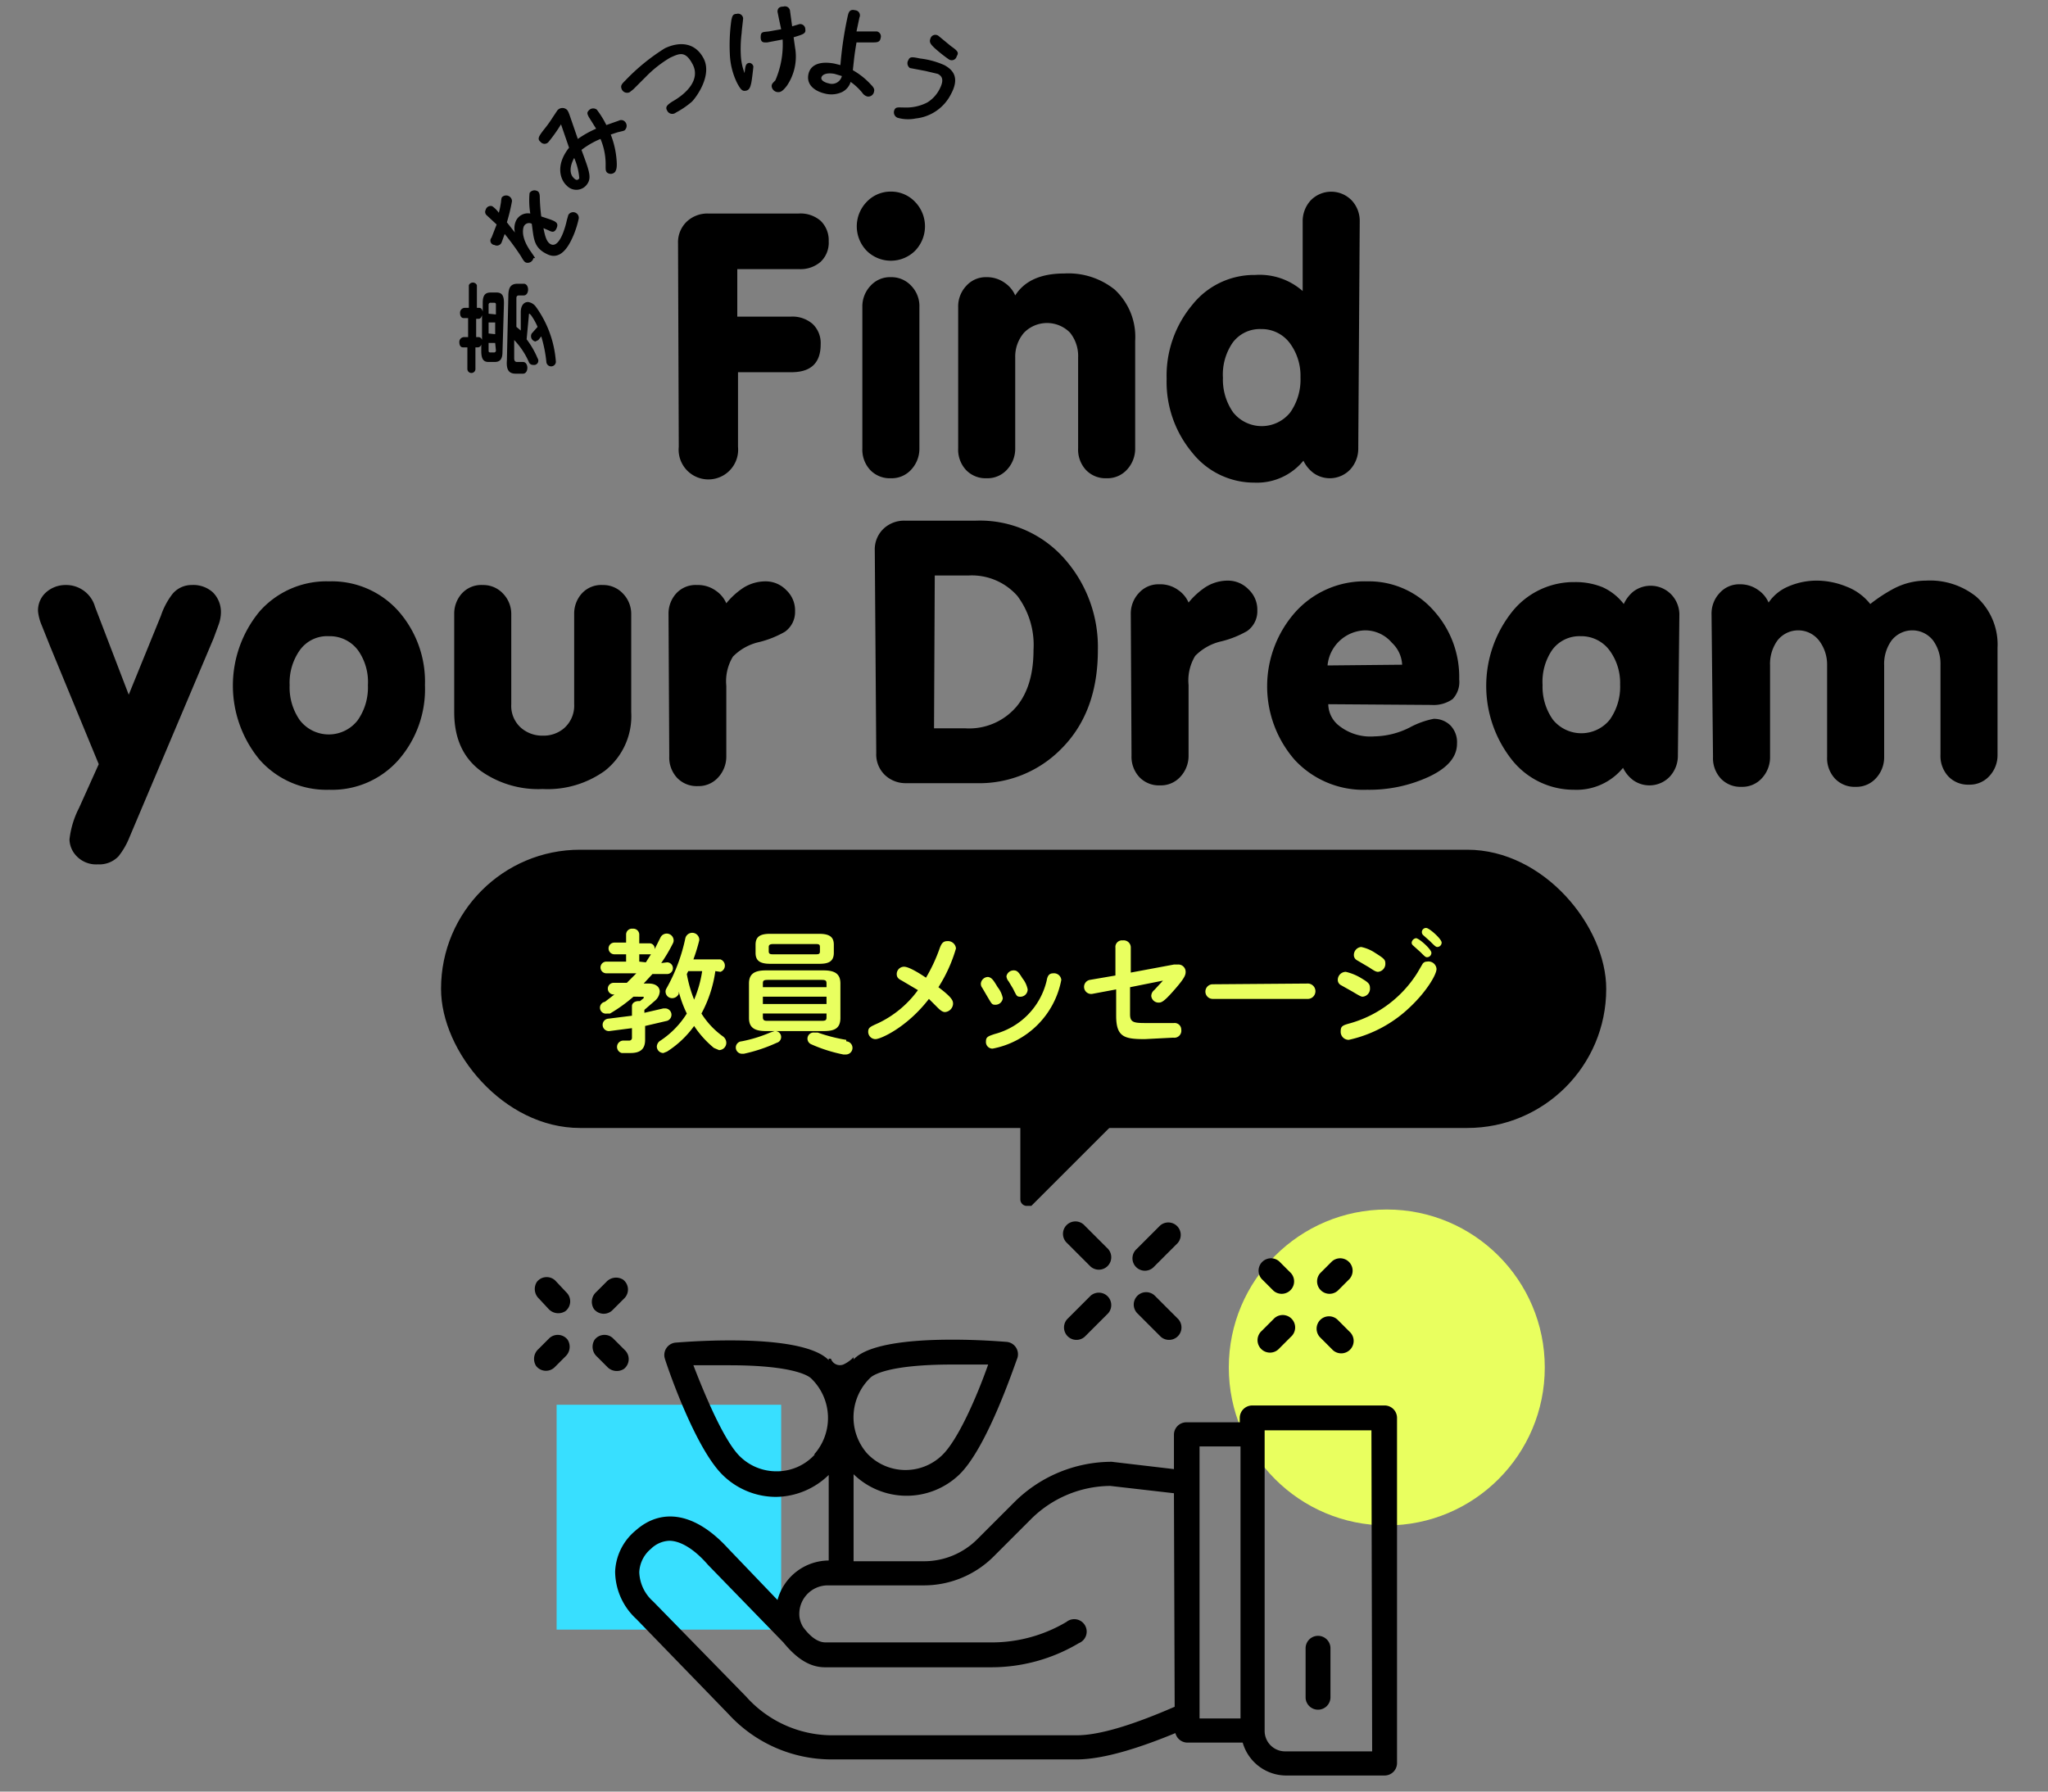 <svg xmlns="http://www.w3.org/2000/svg" width="280" height="245" viewBox="0 0 280 245">
  <rect x="0" y="0" width="280" height="245" fill="#808080" stroke="none"/>
  <g id="title_教員メッセージ" transform="translate(140 122.5)">
    <g id="グループ_23842" data-name="グループ 23842" transform="translate(-140 -122.5)">
      <g id="レイヤー_3" data-name="レイヤー 3">
        <rect id="長方形_7833" data-name="長方形 7833" width="280" height="245" fill="#f0f" opacity="0"/>
      </g>
      <g id="レイヤー_2" data-name="レイヤー 2">
        <circle id="楕円形_3842" data-name="楕円形 3842" cx="21.6" cy="21.6" r="21.6" transform="translate(168 165.4)" fill="#e9ff5f"/>
        <rect id="長方形_7834" data-name="長方形 7834" width="30.7" height="30.75" transform="translate(76.1 192.1)" fill="#38dfff"/>
        <rect id="長方形_7835" data-name="長方形 7835" width="159.3" height="38.05" rx="19" transform="translate(60.3 116.2)"/>
        <g id="グループ_23838" data-name="グループ 23838">
          <path id="パス_189251" data-name="パス 189251" d="M92.7,33.3a3.9,3.9,0,0,1,1.2-3,4.1,4.1,0,0,1,2.9-1.1h12.4a4.2,4.2,0,0,1,3,1,3.7,3.7,0,0,1,1.1,2.8,3.6,3.6,0,0,1-1.1,2.8,4.2,4.2,0,0,1-3,1h-8.4v6.5h7.3a4.2,4.2,0,0,1,3,1,3.6,3.6,0,0,1,1.1,2.8q0,3.8-4,3.8h-7.3V61.1a4.069,4.069,0,1,1-8.1,0Z"/>
          <path id="パス_189252" data-name="パス 189252" d="M121.8,26.2a4.5,4.5,0,0,1,3.3,1.4,4.8,4.8,0,0,1,0,6.7,4.7,4.7,0,0,1-6.6,0,4.8,4.8,0,0,1,0-6.7,4.5,4.5,0,0,1,3.3-1.4ZM117.9,42a4.1,4.1,0,0,1,1.1-2.9,3.6,3.6,0,0,1,2.8-1.2,3.7,3.7,0,0,1,2.8,1.2,4,4,0,0,1,1.1,2.9V61.3a4.2,4.2,0,0,1-1.1,2.9,3.6,3.6,0,0,1-2.8,1.2,3.7,3.7,0,0,1-2.8-1.1,4.1,4.1,0,0,1-1.1-3Z"/>
          <path id="パス_189253" data-name="パス 189253" d="M131,42a4.1,4.1,0,0,1,1.1-2.9,3.6,3.6,0,0,1,2.8-1.2,4.2,4.2,0,0,1,2.5.8,4,4,0,0,1,1.4,1.7q1.9-3,6.7-3a10.1,10.1,0,0,1,6.9,2.2,8.8,8.8,0,0,1,2.8,7V61.3a4.2,4.2,0,0,1-1.1,2.9,3.6,3.6,0,0,1-2.8,1.2,3.7,3.7,0,0,1-2.8-1.1,4.1,4.1,0,0,1-1.1-3V48.9a5.1,5.1,0,0,0-1.1-3.4,4.4,4.4,0,0,0-6.3,0,5,5,0,0,0-1.2,3.4V61.3a4.2,4.2,0,0,1-1.1,2.9,3.6,3.6,0,0,1-2.8,1.2,3.7,3.7,0,0,1-2.8-1.1,4.1,4.1,0,0,1-1.1-3Z"/>
          <path id="パス_189254" data-name="パス 189254" d="M185.7,61.3a4.2,4.2,0,0,1-1.1,2.9,3.841,3.841,0,0,1-5,.5,4.6,4.6,0,0,1-1.4-1.7,8.2,8.2,0,0,1-6.7,3,10.8,10.8,0,0,1-8.5-4.1,15.1,15.1,0,0,1-3.5-10.1A15.1,15.1,0,0,1,163,41.7a10.8,10.8,0,0,1,8.6-4.1,8.9,8.9,0,0,1,6.5,2.2V30.3a4.2,4.2,0,0,1,1.1-2.9,3.9,3.9,0,0,1,5.6,0,4.1,4.1,0,0,1,1.1,2.9Zm-18.5-9.7a7.8,7.8,0,0,0,1.4,4.8,5,5,0,0,0,7.8,0,7.8,7.8,0,0,0,1.4-4.8,7.5,7.5,0,0,0-1.4-4.6,4.8,4.8,0,0,0-4-2,4.6,4.6,0,0,0-3.9,1.9,7.7,7.7,0,0,0-1.3,4.8Z"/>
          <path id="パス_189255" data-name="パス 189255" d="M13.5,104.5l-6.6-16-1.2-3a6.5,6.5,0,0,1-.5-1.9A3.3,3.3,0,0,1,6.3,81,4,4,0,0,1,9,80a4.1,4.1,0,0,1,4,3l4.6,12L22,84.2a10.1,10.1,0,0,1,1.6-3A3.4,3.4,0,0,1,26.2,80a4,4,0,0,1,2.9,1,3.8,3.8,0,0,1,1.1,2.9,5.1,5.1,0,0,1-.3,1.5l-.7,1.9L17.7,114.5a10.2,10.2,0,0,1-1.5,2.6,3.6,3.6,0,0,1-2.8,1.1,3.7,3.7,0,0,1-3-1.2,3.4,3.4,0,0,1-.9-2.2,12.4,12.4,0,0,1,1.3-4.3Z"/>
          <path id="パス_189256" data-name="パス 189256" d="M58.1,93.7a14.7,14.7,0,0,1-3.6,10.2A12.1,12.1,0,0,1,45,108a12.2,12.2,0,0,1-9.5-4.1,15.9,15.9,0,0,1,0-20.3A12.2,12.2,0,0,1,45,79.5a12.2,12.2,0,0,1,9.5,4.1,14.6,14.6,0,0,1,3.6,10.1Zm-18.5,0A7.8,7.8,0,0,0,41,98.5a5,5,0,0,0,7.9,0,7.8,7.8,0,0,0,1.4-4.8A7.5,7.5,0,0,0,49,89a4.8,4.8,0,0,0-4-2,4.6,4.6,0,0,0-4,1.9A7.7,7.7,0,0,0,39.6,93.7Z"/>
          <path id="パス_189257" data-name="パス 189257" d="M86.3,97.4a9.5,9.5,0,0,1-3.6,8,13.4,13.4,0,0,1-8.5,2.5,13.6,13.6,0,0,1-8.5-2.5q-3.6-2.7-3.6-8V84a4.1,4.1,0,0,1,1.1-2.9A3.6,3.6,0,0,1,66,80a3.7,3.7,0,0,1,2.8,1.2A4,4,0,0,1,69.9,84V96.3a4,4,0,0,0,1.3,3.2,4.4,4.4,0,0,0,3,1.1,4.3,4.3,0,0,0,2.9-1,4.1,4.1,0,0,0,1.4-3.3V84a4.1,4.1,0,0,1,1.1-2.9A3.6,3.6,0,0,1,82.4,80a3.7,3.7,0,0,1,2.8,1.2A4,4,0,0,1,86.3,84Z"/>
          <path id="パス_189258" data-name="パス 189258" d="M91.4,84a4.1,4.1,0,0,1,1.1-2.9A3.6,3.6,0,0,1,95.3,80a4.2,4.2,0,0,1,2.6.8,4,4,0,0,1,1.4,1.7,10.4,10.4,0,0,1,2.3-2.1,5.7,5.7,0,0,1,3.1-.9,3.9,3.9,0,0,1,2.8,1.2,3.8,3.8,0,0,1,1.2,2.9,3.3,3.3,0,0,1-1.4,2.8,13.6,13.6,0,0,1-3.5,1.4,7.2,7.2,0,0,0-3.6,2,6.5,6.5,0,0,0-.9,4v9.6a4.2,4.2,0,0,1-1.1,2.9,3.6,3.6,0,0,1-2.8,1.2,3.7,3.7,0,0,1-2.8-1.1,4.1,4.1,0,0,1-1.1-3Z"/>
          <path id="パス_189259" data-name="パス 189259" d="M119.6,75.3a3.9,3.9,0,0,1,1.2-3,4.1,4.1,0,0,1,2.9-1.1h9.7a15.4,15.4,0,0,1,12.3,5.4,18.2,18.2,0,0,1,4.4,12.3q0,8.5-5,13.5a15.7,15.7,0,0,1-11.6,4.7h-9.7A4.1,4.1,0,0,1,121,106a3.9,3.9,0,0,1-1.2-3Zm8.1,24.3H132a8.5,8.5,0,0,0,7-3q2.3-2.8,2.3-7.7a11.2,11.2,0,0,0-2.2-7.4,8.3,8.3,0,0,0-6.7-2.8h-4.6Z"/>
          <path id="パス_189260" data-name="パス 189260" d="M154.6,84a4.1,4.1,0,0,1,1.1-2.9,3.6,3.6,0,0,1,2.8-1.2,4.2,4.2,0,0,1,2.6.8,4,4,0,0,1,1.4,1.7,10.4,10.4,0,0,1,2.3-2.1,5.7,5.7,0,0,1,3.1-.9,3.9,3.9,0,0,1,2.8,1.2,3.8,3.8,0,0,1,1.2,2.9,3.3,3.3,0,0,1-1.4,2.8,13.6,13.6,0,0,1-3.5,1.4,7.2,7.2,0,0,0-3.6,2,6.5,6.5,0,0,0-.9,4v9.6a4.2,4.2,0,0,1-1.1,2.9,3.6,3.6,0,0,1-2.8,1.2,3.7,3.7,0,0,1-2.8-1.1,4.1,4.1,0,0,1-1.1-3Z"/>
          <path id="パス_189261" data-name="パス 189261" d="M181.6,96.3a3.8,3.8,0,0,0,1.3,2.8,6.9,6.9,0,0,0,5,1.6,11.1,11.1,0,0,0,4.8-1.2,11.7,11.7,0,0,1,3.3-1.2,3.2,3.2,0,0,1,2.3.9,3.3,3.3,0,0,1,.9,2.5q0,2.7-3.8,4.5a19.4,19.4,0,0,1-8.5,1.8,12.8,12.8,0,0,1-9.9-4.1,15.3,15.3,0,0,1,.1-20.2,12.7,12.7,0,0,1,9.8-4.2,11.8,11.8,0,0,1,9.2,4.1,13.5,13.5,0,0,1,3.4,9.3,3.4,3.4,0,0,1-.9,2.7,4.5,4.5,0,0,1-2.9.8Zm10.1-5.4a4.4,4.4,0,0,0-1.4-3,4.8,4.8,0,0,0-3.7-1.7,5.3,5.3,0,0,0-5.1,4.8Z"/>
          <path id="パス_189262" data-name="パス 189262" d="M229.4,103.3a4.2,4.2,0,0,1-1.1,2.9,3.841,3.841,0,0,1-5,.5,4.6,4.6,0,0,1-1.4-1.7,8.2,8.2,0,0,1-6.7,3,10.8,10.8,0,0,1-8.5-4.1,16.3,16.3,0,0,1,0-20.2,10.8,10.8,0,0,1,8.6-4.1,9.8,9.8,0,0,1,3.8.7,7.6,7.6,0,0,1,2.9,2.3,4.8,4.8,0,0,1,1.3-1.7,3.925,3.925,0,0,1,5.2.4,4,4,0,0,1,1.1,2.9Zm-18.5-9.7a7.8,7.8,0,0,0,1.4,4.8,5,5,0,0,0,7.8,0,7.8,7.8,0,0,0,1.4-4.8,7.5,7.5,0,0,0-1.4-4.6,4.8,4.8,0,0,0-4-2,4.6,4.6,0,0,0-3.9,1.9,7.7,7.7,0,0,0-1.3,4.8Z"/>
          <path id="パス_189263" data-name="パス 189263" d="M234,84a4.1,4.1,0,0,1,1.1-2.9,3.6,3.6,0,0,1,2.8-1.2,4.2,4.2,0,0,1,2.5.8,4,4,0,0,1,1.4,1.7,6.1,6.1,0,0,1,2.7-2.2,9.8,9.8,0,0,1,4-.8,10.9,10.9,0,0,1,3.9.8,7.6,7.6,0,0,1,3.3,2.4,21.3,21.3,0,0,1,3.2-2.1,9.5,9.5,0,0,1,4.4-1.1,10.1,10.1,0,0,1,6.9,2.2,8.8,8.8,0,0,1,2.9,7v14.6a4.2,4.2,0,0,1-1.1,2.9,3.6,3.6,0,0,1-2.8,1.2,3.7,3.7,0,0,1-2.8-1.1,4.1,4.1,0,0,1-1.1-3V90.9a5.4,5.4,0,0,0-1-3.3,3.6,3.6,0,0,0-5.7,0,5.5,5.5,0,0,0-1,3.4v12.5a4.2,4.2,0,0,1-1.1,2.9,3.6,3.6,0,0,1-2.8,1.2,3.7,3.7,0,0,1-2.8-1.1,4.1,4.1,0,0,1-1.1-3V90.9a5.4,5.4,0,0,0-1.1-3.3,3.6,3.6,0,0,0-5.7,0,5.5,5.5,0,0,0-1,3.4v12.5a4.2,4.2,0,0,1-1.1,2.9,3.6,3.6,0,0,1-2.8,1.2,3.7,3.7,0,0,1-2.8-1.1,4.1,4.1,0,0,1-1.1-3Z"/>
        </g>
        <g id="グループ_23839" data-name="グループ 23839">
          <path id="パス_189264" data-name="パス 189264" d="M91.2,131.6a.8.8,0,1,1,0,1.6h-2L88,134.5h.7c1,0,1.5.5,1.5,1.1a1.8,1.8,0,0,1-.6,1.2l-1.5,1.3v.4l2.6-.6H91a.873.873,0,0,1,.2,1.7l-3,.7v1.9c0,1.3-.7,1.8-2,1.8H85a.865.865,0,0,1,.2-1.7H86a.366.366,0,0,0,.4-.4v-1.3l-3.1.4h-.1a.851.851,0,0,1,0-1.7l3.2-.4v-1.3c0-.5.5-.7.9-.7h.2l.5-.4v-.2H86.6a21,21,0,0,1-3.2,2.3H83a.814.814,0,1,1-.3-1.6l1.3-1h-.1a.8.8,0,0,1,0-1.6h1.8l1.3-1.3H82.9a.8.8,0,0,1,0-1.6h2.7v-1H84a.8.8,0,1,1,0-1.6h1.6v-1.1a.8.8,0,0,1,.9-.8.817.817,0,0,1,.9.8V129h1.4a.7.7,0,0,1,.7.8h0l.8-1.6a.948.948,0,0,1,1.8.4.8.8,0,0,1-.1.4,21.3,21.3,0,0,1-1.6,2.7Zm-2.9,0,.7-1.1H87.4v1Zm9.5,1.2a17.2,17.2,0,0,1-1.9,5.8,11.2,11.2,0,0,0,2.9,3.1,1.1,1.1,0,0,1,.5.9,1,1,0,0,1-1,1l-.7-.3a13.6,13.6,0,0,1-2.7-3,13.5,13.5,0,0,1-3.7,3.5l-.5.2a.9.9,0,0,1-.9-.9,1,1,0,0,1,.5-.8,12.1,12.1,0,0,0,3.6-3.7,15.6,15.6,0,0,1-1.1-3v.3a1,1,0,0,1-.9.6.9.9,0,0,1-.9-.8.8.8,0,0,1,.1-.5,24,24,0,0,0,2.6-6.9.968.968,0,0,1,1.9.1.8.8,0,0,1,0,.2,24.6,24.6,0,0,1-.8,2.6h3.7a.9.9,0,0,1,0,1.7Zm-3.7,0-.2.4a17.7,17.7,0,0,0,1,3.5,16,16,0,0,0,1.1-3.9Z" fill="#e9ff5f"/>
          <path id="パス_189265" data-name="パス 189265" d="M105.9,141a.817.817,0,0,1,.3,1.6,21.7,21.7,0,0,1-4.5,1.5h-.2a.851.851,0,1,1-.1-1.7,19.1,19.1,0,0,0,3.9-1.2Zm-1.2,0c-1.7,0-2.3-.6-2.3-1.8v-4.7c0-1.2.6-1.8,2.3-1.8h7.9c1.7,0,2.3.6,2.3,1.8v4.7c0,1.5-.9,1.8-2.3,1.8Zm.6-9.2c-1.5,0-2-.5-2-1.5v-1.1c0-1.1.6-1.5,2-1.5H112c1.5,0,2,.5,2,1.5v1.1c0,1.3-.9,1.5-2,1.5Zm7.7,2.7c0-.4-.1-.5-.7-.5H105c-.6,0-.7.1-.7.5v.5H113Zm-8.7,2.8H113v-1h-8.7Zm8,2.3c.6,0,.7-.1.7-.5v-.5h-8.7v.5c0,.5.3.5.7.5Zm-.7-9.1c.4,0,.5-.1.5-.4v-.6c0-.3-.1-.4-.5-.4h-5.9c-.4,0-.6.1-.6.4v.6c0,.4.3.4.6.4Zm4.1,11.9a.9.9,0,0,1-.1,1.8h-.3a20.5,20.5,0,0,1-4.4-1.4.836.836,0,0,1,.4-1.6h.5a22.2,22.2,0,0,0,3.9,1Z" fill="#e9ff5f"/>
          <path id="パス_189266" data-name="パス 189266" d="M130.3,137.3a1.2,1.2,0,0,1-1.1,1.1c-.3,0-.6-.2-1-.6l-1.2-1.2c-3,3.9-6.6,5.5-7.3,5.5a1,1,0,0,1-1-1c0-.6.3-.7,1.4-1.2a14.3,14.3,0,0,0,5.4-4.5l-2.2-1.3c-.4-.2-.7-.4-.7-.9a1,1,0,0,1,1-1c.8,0,2.7,1.3,3,1.5a22.5,22.5,0,0,0,1.9-4.1c.2-.5.4-.9,1-.9a1.1,1.1,0,0,1,1.2,1,20.3,20.3,0,0,1-2.4,5.3C130.3,136.5,130.3,136.9,130.3,137.3Z" fill="#e9ff5f"/>
          <path id="パス_189267" data-name="パス 189267" d="M136.4,135a3.5,3.5,0,0,1,.7,1.5,1,1,0,0,1-1,.9c-.5,0-.5-.1-1.1-1.1l-.7-1.2a.9.9,0,0,1-.2-.6,1,1,0,0,1,1-.9C135.6,133.7,135.8,134,136.4,135Zm8.7-1a11.8,11.8,0,0,1-9.4,9.4.9.9,0,0,1-.9-1c0-.6.3-.7,1.2-1a9.9,9.9,0,0,0,7.1-7.3c.1-.6.3-1,.9-1a1,1,0,0,1,1.1.9Zm-5.6,2.3c-.5,0-.5-.1-1-1.1l-.6-1a1.2,1.2,0,0,1-.3-.7,1,1,0,0,1,1-.8c.5,0,.7.3,1.2,1.1a3.5,3.5,0,0,1,.7,1.5,1,1,0,0,1-1.1,1Z" fill="#e9ff5f"/>
          <path id="パス_189268" data-name="パス 189268" d="M154.5,138.7c0,1.1.5,1.2,2.1,1.2h3.9a.9.9,0,0,1,1,.9.959.959,0,0,1-1.1,1.1l-3.9.2c-2.8,0-3.9-.3-3.9-3.2v-3.6l-3.2.6a.971.971,0,1,1-.4-1.9l3.5-.6v-3.8a.9.9,0,0,1,1-1,.972.972,0,0,1,1.1,1V133l5.9-1.1h.5a1,1,0,0,1,1.1,1c0,.4-.1.8-1.4,2.3s-1.8,1.9-2.2,1.9a1,1,0,0,1-1.1-.9,1.033,1.033,0,0,1,.4-.8l1.2-1.3-4.5.9Z" fill="#e9ff5f"/>
          <path id="パス_189269" data-name="パス 189269" d="M178.7,134.5a1.054,1.054,0,1,1,0,2.1H165.8a1,1,0,1,1,0-2Z" fill="#e9ff5f"/>
          <path id="パス_189270" data-name="パス 189270" d="M186,133.7c1,.6,1.3.8,1.3,1.4a1.1,1.1,0,0,1-1,1.2c-.2,0-.4-.1-1.4-.7l-1.6-.9a.8.8,0,0,1-.4-.7,1.1,1.1,0,0,1,1.1-1.1A7.1,7.1,0,0,1,186,133.7Zm10.4-1.2c0,.8-1.4,3.1-3.5,5.1a17.5,17.5,0,0,1-8.5,4.6,1.1,1.1,0,0,1-1.1-1.2c0-.7.3-.8,1.4-1.1a16,16,0,0,0,9.1-6.9l.7-1.2a.7.7,0,0,1,.6-.3,1.1,1.1,0,0,1,1.3,1Zm-8.4-2.2c1.1.7,1.4.9,1.4,1.4a1.1,1.1,0,0,1-1,1.2c-.3,0-.6-.2-1.2-.6l-1.7-1a.8.8,0,0,1-.4-.7,1.1,1.1,0,0,1,1-1.1,5.4,5.4,0,0,1,1.9.8Zm5.6-2c.4,0,2.1,1.5,2.1,2a.6.6,0,0,1-.6.6c-.2,0-.3-.1-.9-.7l-1-.9a.5.5,0,0,1-.2-.4A.7.7,0,0,1,193.6,128.3Zm1.4-1.4c.4,0,2.1,1.5,2.1,2a.6.6,0,0,1-.6.6c-.2,0-.4-.2-1-.8l-.9-.8a.566.566,0,0,1,.4-1Z" fill="#e9ff5f"/>
        </g>
        <g id="グループ_23840" data-name="グループ 23840">
          <path id="パス_189271" data-name="パス 189271" d="M68.7,48.1c0,1.1-.4,1.4-1.1,1.4h-.8c-.7,0-1-.4-1-1.5v-.9a.5.5,0,0,1-.5.4H65v3a.552.552,0,0,1-1.1,0v-3h-.6c-.4,0-.5-.4-.5-.7a.661.661,0,0,1,.6-.7H64V43.5h-.6c-.4,0-.5-.4-.5-.7a.661.661,0,0,1,.6-.7h.6V39a.6.6,0,0,1,1.1,0v3.1h.3c.3,0,.4.2.5.5V41.4c0-1.1.4-1.4,1.1-1.4h.8c.9,0,1,.7,1,1.5Zm-2.8-5c-.1.3-.2.5-.5.5h-.3v2.5h.3a.5.5,0,0,1,.5.4Zm1.8,3.8h-.9v1c0,.2,0,.3.3.3h.4a.265.265,0,0,0,.3-.3Zm0-1.2V44.1h-.9v1.5Zm.1-2.7V41.7c0-.2,0-.3-.3-.3h-.4a.265.265,0,0,0-.3.3v1.2ZM72,46.4A11.8,11.8,0,0,1,73.5,49a.584.584,0,0,1-.6.9.6.6,0,0,1-.6-.4,10.3,10.3,0,0,0-2-3V49c0,.3.1.5.4.5h.8c.4,0,.6.4.6.8s-.2.8-.6.8h-1c-.9,0-1.3-.5-1.2-1.8l.2-8.8c0-1.3.4-1.7,1.3-1.7h.8c.4,0,.6.4.6.8s-.2.8-.6.8H71c-.3,0-.4.1-.4.4v3.9h0l.6.5V42.7c0-.9.4-1.4,1-1.4a1.6,1.6,0,0,1,1.1.7A14.6,14.6,0,0,1,76,49.5h0a.652.652,0,0,1-1.3,0A18.5,18.5,0,0,0,74,46l-.4.5-.4.2a.741.741,0,0,1-.5-1.1l.8-.9a8.6,8.6,0,0,0-.9-1.6l-.2-.2c-.1,0-.1.1-.1.3Z"/>
          <path id="パス_189272" data-name="パス 189272" d="M66.5,29.4a.6.6,0,0,1-.1-.7.7.7,0,0,1,.9-.5,3.8,3.8,0,0,1,.9.9,13,13,0,0,0,.3-1.5,2.7,2.7,0,0,1,.1-.6.8.8,0,0,1,1.4.5,24.4,24.4,0,0,1-.7,2.9l1.1,1.4a2.5,2.5,0,0,1,.1-1.5,1.8,1.8,0,0,1,2-1.1,11,11,0,0,1-.1-2.8.8.8,0,0,1,1-.3c.3.1.4.4.4.9a24.1,24.1,0,0,0,.2,2.6l1.2.4c.8.3,1.2.5.9,1.2s-.7.5-1.1.3l-.7-.3c.2,1,.4,1.9,1,2.2s1.2-.3,1.7-1.6a11.7,11.7,0,0,0,.5-1.7l.2-.7a.767.767,0,0,1,1.4.6,13.2,13.2,0,0,1-.7,2.2c-.4.9-1.5,3.5-3.5,2.6s-1.9-2.2-2.2-4.2a.786.786,0,0,0-1.1.4c-.2.6-.2,1.7.9,3.3s.5.7.4,1.1a.8.8,0,0,1-1,.5c-.2-.1-.3-.2-.7-.9A34.757,34.757,0,0,0,69,32l-.4,1.1a.7.7,0,0,1-1,.4.6.6,0,0,1-.4-1l.7-1.8Z"/>
          <path id="パス_189273" data-name="パス 189273" d="M80.5,16c-.2-.4-.3-.6,0-.9a.8.8,0,0,1,1.1-.1,12.9,12.9,0,0,1,1.3,2.1l1.7-.6a.7.7,0,0,1,.8.1.8.8,0,0,1,.1,1.1c-.1.2-.3.2-1.1.4l-.9.3a12,12,0,0,1,.8,3.5c.1,1.2-.1,1.4-.2,1.6a.8.8,0,0,1-1.1.1c-.2-.2-.2-.4-.2-.9a8.9,8.9,0,0,0-.7-3.7,11.4,11.4,0,0,0-2.6,1.5c1.1,3,1.5,3.9.6,4.9a1.8,1.8,0,0,1-2.6,0c-.9-.8-1.6-2.8.3-5.2L76.7,17A20.151,20.151,0,0,1,75,19.4a.7.7,0,0,1-1.1,0c-.5-.4-.2-.8.4-1.6A17.2,17.2,0,0,0,75.6,16l.6-.9a.9.9,0,0,1,1.3-.1c.1.1.2.2.5,1.1L79,19a14.1,14.1,0,0,1,2.5-1.4Zm-2,8.4c.4.4.6.1.7,0a8.49,8.49,0,0,0-.7-2.8C77.9,22.7,77.8,23.8,78.5,24.4Z"/>
          <path id="パス_189274" data-name="パス 189274" d="M91.6,7.9a16,16,0,0,0-3.3,2.6l-1.7,1.7-.5.4a.8.8,0,0,1-1.1-.4c-.2-.5,0-.7.5-1.2a27.8,27.8,0,0,1,5.4-4.4c1.9-.9,4.1-.9,5.3,1.4s-1,5.3-1.6,5.9a11.8,11.8,0,0,1-2.2,1.5.773.773,0,0,1-1.2-.3c-.3-.5.1-.8.7-1.2,2.3-1.3,3.8-3.2,2.8-5.1S92.9,7.3,91.6,7.9Z"/>
          <path id="パス_189275" data-name="パス 189275" d="M102.4,8.6a.6.6,0,0,1,.6.5c0,.1-.2,1.9-.3,2.3s-.2.9-.7,1-.7-.1-1.2-1a9.8,9.8,0,0,1-1-3.7,24.6,24.6,0,0,1,.2-5c.1-.3.1-.8.7-.8a.7.7,0,0,1,.9.6c0,.2-.2,1.7-.2,2a17.1,17.1,0,0,0-.1,3.3,7.9,7.9,0,0,0,.5,2.2C101.9,8.9,102,8.7,102.4,8.6Zm4.1-6-.2-1c0-.5.3-.7.8-.7a.7.7,0,0,1,.9.5l.3,2.2,1-.3a.7.7,0,0,1,.8.7c.1.6-.3.7-1.6,1.1l.2,1.4a7.1,7.1,0,0,1-1.1,5.2c-.6.8-.9.9-1.2.9a.9.9,0,0,1-.9-.8c0-.3.1-.4.5-.8a12.384,12.384,0,0,0,1-5.6l-2.1.4c-.4,0-.9.1-.9-.7s.3-.7,1.1-.8l1.7-.3Z"/>
          <path id="パス_189276" data-name="パス 189276" d="M119.1,4.3h.8a.7.7,0,0,1,.5.9c-.1.6-.5.6-1.2.6h-2.1c-.3,1.8-.3,2-.5,3.8a10.1,10.1,0,0,1,2.5,2c.3.3.5.6.4.9a.8.8,0,0,1-.9.7,1.2,1.2,0,0,1-.7-.5,8,8,0,0,0-1.6-1.5,2.3,2.3,0,0,1-1.2,1.4,3.5,3.5,0,0,1-2.3.2c-1.3-.3-2.5-1.1-2.3-2.5s1.5-2,3.6-1.6l.8.2a50.5,50.5,0,0,1,1-6.7c.1-.4.2-1,1-.8a.7.7,0,0,1,.6,1l-.4,1.9Zm-5,5.8c-1.1-.2-1.7.1-1.8.5s.5.7,1,.8a1.4,1.4,0,0,0,1.8-1Z"/>
          <path id="パス_189277" data-name="パス 189277" d="M125.2,16.2a5.2,5.2,0,0,1-2.5-.1.8.8,0,0,1-.4-1.1c.2-.4.5-.3,1.4-.3a6.2,6.2,0,0,0,3.1-.7,4.6,4.6,0,0,0,1.7-1.9c.6-1.2.3-1.7-.3-2l-1.7-.4-2.1-.4a.8.8,0,0,1-.2-1.1c.2-.5.6-.4,1.6-.2a11.3,11.3,0,0,1,3.3.9c1.3.7,2.1,1.8.9,4A6.1,6.1,0,0,1,125.2,16.2ZM130,6.3c1,.7,1.1.9.8,1.4a.7.7,0,0,1-1.1.4,19.3,19.3,0,0,1-2-1.6c-.4-.4-.7-.7-.5-1.2a.7.7,0,0,1,1.1-.4Z"/>
        </g>
        <g id="グループ_23841" data-name="グループ 23841">
          <path id="パス_189278" data-name="パス 189278" d="M189.2,192.2h-18a1.7,1.7,0,0,0-1.7,1.7v.6h-7.3a1.7,1.7,0,0,0-1.7,1.7v4.7l-8.5-1a18.9,18.9,0,0,0-13.4,5.6l-5,5a10.3,10.3,0,0,1-7.2,3h-9.7V201.6a10.4,10.4,0,0,0,14.4.1c3.8-3.6,7.5-14.7,8-16a1.7,1.7,0,0,0-1.5-2.2c-.1,0-3.4-.3-7.4-.3-10.6,0-12.8,2-13.5,2.7v-.3a4.6,4.6,0,0,1-1.4,1,1.3,1.3,0,0,1-1.7-.8h-.3v.2c-.7-.7-3-2.7-13.5-2.7-4,0-7.3.3-7.4.3a1.7,1.7,0,0,0-1.5,2.2c.4,1.3,4.2,12.4,8,16a10.4,10.4,0,0,0,7.2,2.9h0a10.5,10.5,0,0,0,7.2-3v11.7h0a7.3,7.3,0,0,0-7,5.4l-6.8-7.1c-4.4-4.8-9-5.6-12.6-2.4a7.7,7.7,0,0,0-2.8,5.6,8.9,8.9,0,0,0,2.9,6.5l12.6,13a19.1,19.1,0,0,0,14.1,6.2h33.5c3.8,0,8.9-1.7,13.5-3.6a1.7,1.7,0,0,0,1.6,1.3h7.6a6.2,6.2,0,0,0,5.9,4.5h13.5a1.7,1.7,0,0,0,1.7-1.7V193.9a1.7,1.7,0,0,0-1.8-1.7ZM119,188.4c.4-.4,2.6-1.8,11.2-1.8h4.9c-1.4,4-4.1,10.4-6.4,12.5a7.2,7.2,0,0,1-10.2-.4,7.5,7.5,0,0,1,.5-10.3Zm-7.6,10.5a7,7,0,0,1-5.3,2.3h0a7.1,7.1,0,0,1-4.9-2c-2.2-2.1-4.9-8.6-6.4-12.5h4.9c8.6,0,10.8,1.4,11.2,1.8a7.5,7.5,0,0,1,.4,10.4Zm49.2,34.5c-4.6,2-9.8,3.9-13.4,3.9H113.6A15.8,15.8,0,0,1,102,232L89.3,219a5.6,5.6,0,0,1-1.9-4,4.4,4.4,0,0,1,1.6-3.2,3.8,3.8,0,0,1,2.5-1.1c1.5,0,3.4,1.1,5.3,3.3l10.3,10.6h0c1.8,2.2,3.6,3.4,5.7,3.4h22.7a23.4,23.4,0,0,0,12-3.3,1.7,1.7,0,1,0-1.7-2.9,20,20,0,0,1-10.2,2.8H112.9c-.6,0-1.7-.2-3.1-2.1a3.6,3.6,0,0,1-.5-1.4,3.9,3.9,0,0,1,3.9-4.3h13.1a13.5,13.5,0,0,0,9.6-4l5-5a15.5,15.5,0,0,1,10.9-4.6l8.7,1Zm9,1.6H164V197.8h5.6Zm18,4.5H175.7a2.8,2.8,0,0,1-2.8-2.8V195.6h14.6Z"/>
          <path id="パス_189279" data-name="パス 189279" d="M180.2,233.8a1.7,1.7,0,0,0,1.7-1.7v-6.7a1.7,1.7,0,1,0-3.4,0v6.8a1.7,1.7,0,0,0,1.7,1.6Z"/>
          <path id="パス_189280" data-name="パス 189280" d="M85.4,177.5a1.7,1.7,0,0,0-.2-2.5,1.8,1.8,0,0,0-2.3.3l-1.4,1.4a1.8,1.8,0,0,0-.3,2.3,1.7,1.7,0,0,0,2.5.2Z"/>
          <path id="パス_189281" data-name="パス 189281" d="M75.9,175.1a1.7,1.7,0,0,0-2.5.2,1.8,1.8,0,0,0,.3,2.3L75,179a1.8,1.8,0,0,0,2.3.3,1.7,1.7,0,0,0,.2-2.5Z"/>
          <path id="パス_189282" data-name="パス 189282" d="M75.1,183l-1.5,1.5a1.8,1.8,0,0,0-.3,2.3,1.7,1.7,0,0,0,2.5.2l1.5-1.5a1.8,1.8,0,0,0,.3-2.3,1.7,1.7,0,0,0-2.5-.2Z"/>
          <path id="パス_189283" data-name="パス 189283" d="M83.8,183a1.7,1.7,0,0,0-2.5.2,1.8,1.8,0,0,0,.3,2.3l1.4,1.4a1.8,1.8,0,0,0,2.3.3,1.7,1.7,0,0,0,.2-2.5Z"/>
          <path id="パス_189284" data-name="パス 189284" d="M182.1,172.5l-1.6,1.6a1.7,1.7,0,0,0,2.4,2.4l1.6-1.6a1.7,1.7,0,0,0-2.4-2.4Z"/>
          <path id="パス_189285" data-name="パス 189285" d="M174.9,172.5a1.7,1.7,0,0,0-2.4,2.4l1.6,1.6a1.7,1.7,0,0,0,2.4-2.4Z"/>
          <path id="パス_189286" data-name="パス 189286" d="M174.9,184.4l1.6-1.6a1.7,1.7,0,1,0-2.4-2.4l-1.6,1.6a1.7,1.7,0,1,0,2.4,2.4Z"/>
          <path id="パス_189287" data-name="パス 189287" d="M180.5,180.5a1.7,1.7,0,0,0,0,2.4l1.6,1.6a1.7,1.7,0,1,0,2.4-2.4l-1.6-1.6a1.7,1.7,0,0,0-2.4,0Z"/>
          <path id="パス_189288" data-name="パス 189288" d="M158.6,167.6l-3.2,3.2a1.7,1.7,0,1,0,2.4,2.4L161,170a1.7,1.7,0,0,0-2.4-2.4Z"/>
          <path id="パス_189289" data-name="パス 189289" d="M148.3,167.6a1.7,1.7,0,1,0-2.4,2.4l3.2,3.2a1.7,1.7,0,0,0,2.4-2.4Z"/>
          <path id="パス_189290" data-name="パス 189290" d="M145.9,180.4a1.7,1.7,0,0,0,2.4,2.4l3.2-3.2a1.7,1.7,0,0,0-2.4-2.4Z"/>
          <path id="パス_189291" data-name="パス 189291" d="M155.5,177.2a1.7,1.7,0,0,0,0,2.4l3.2,3.2a1.7,1.7,0,0,0,2.4-2.4l-3.2-3.2a1.7,1.7,0,0,0-2.4,0Z"/>
        </g>
        <path id="パス_189292" data-name="パス 189292" d="M151.4,153.4a.4.4,0,0,0-.4-.3l-10.6-.3h-.3a.4.4,0,0,0-.1.3V164a.4.4,0,0,0,.3.4h.5l10.6-10.6a.4.4,0,0,0,0-.4Z" stroke="#000" stroke-miterlimit="10" stroke-width="1"/>
      </g>
    </g>
  </g>
</svg>
